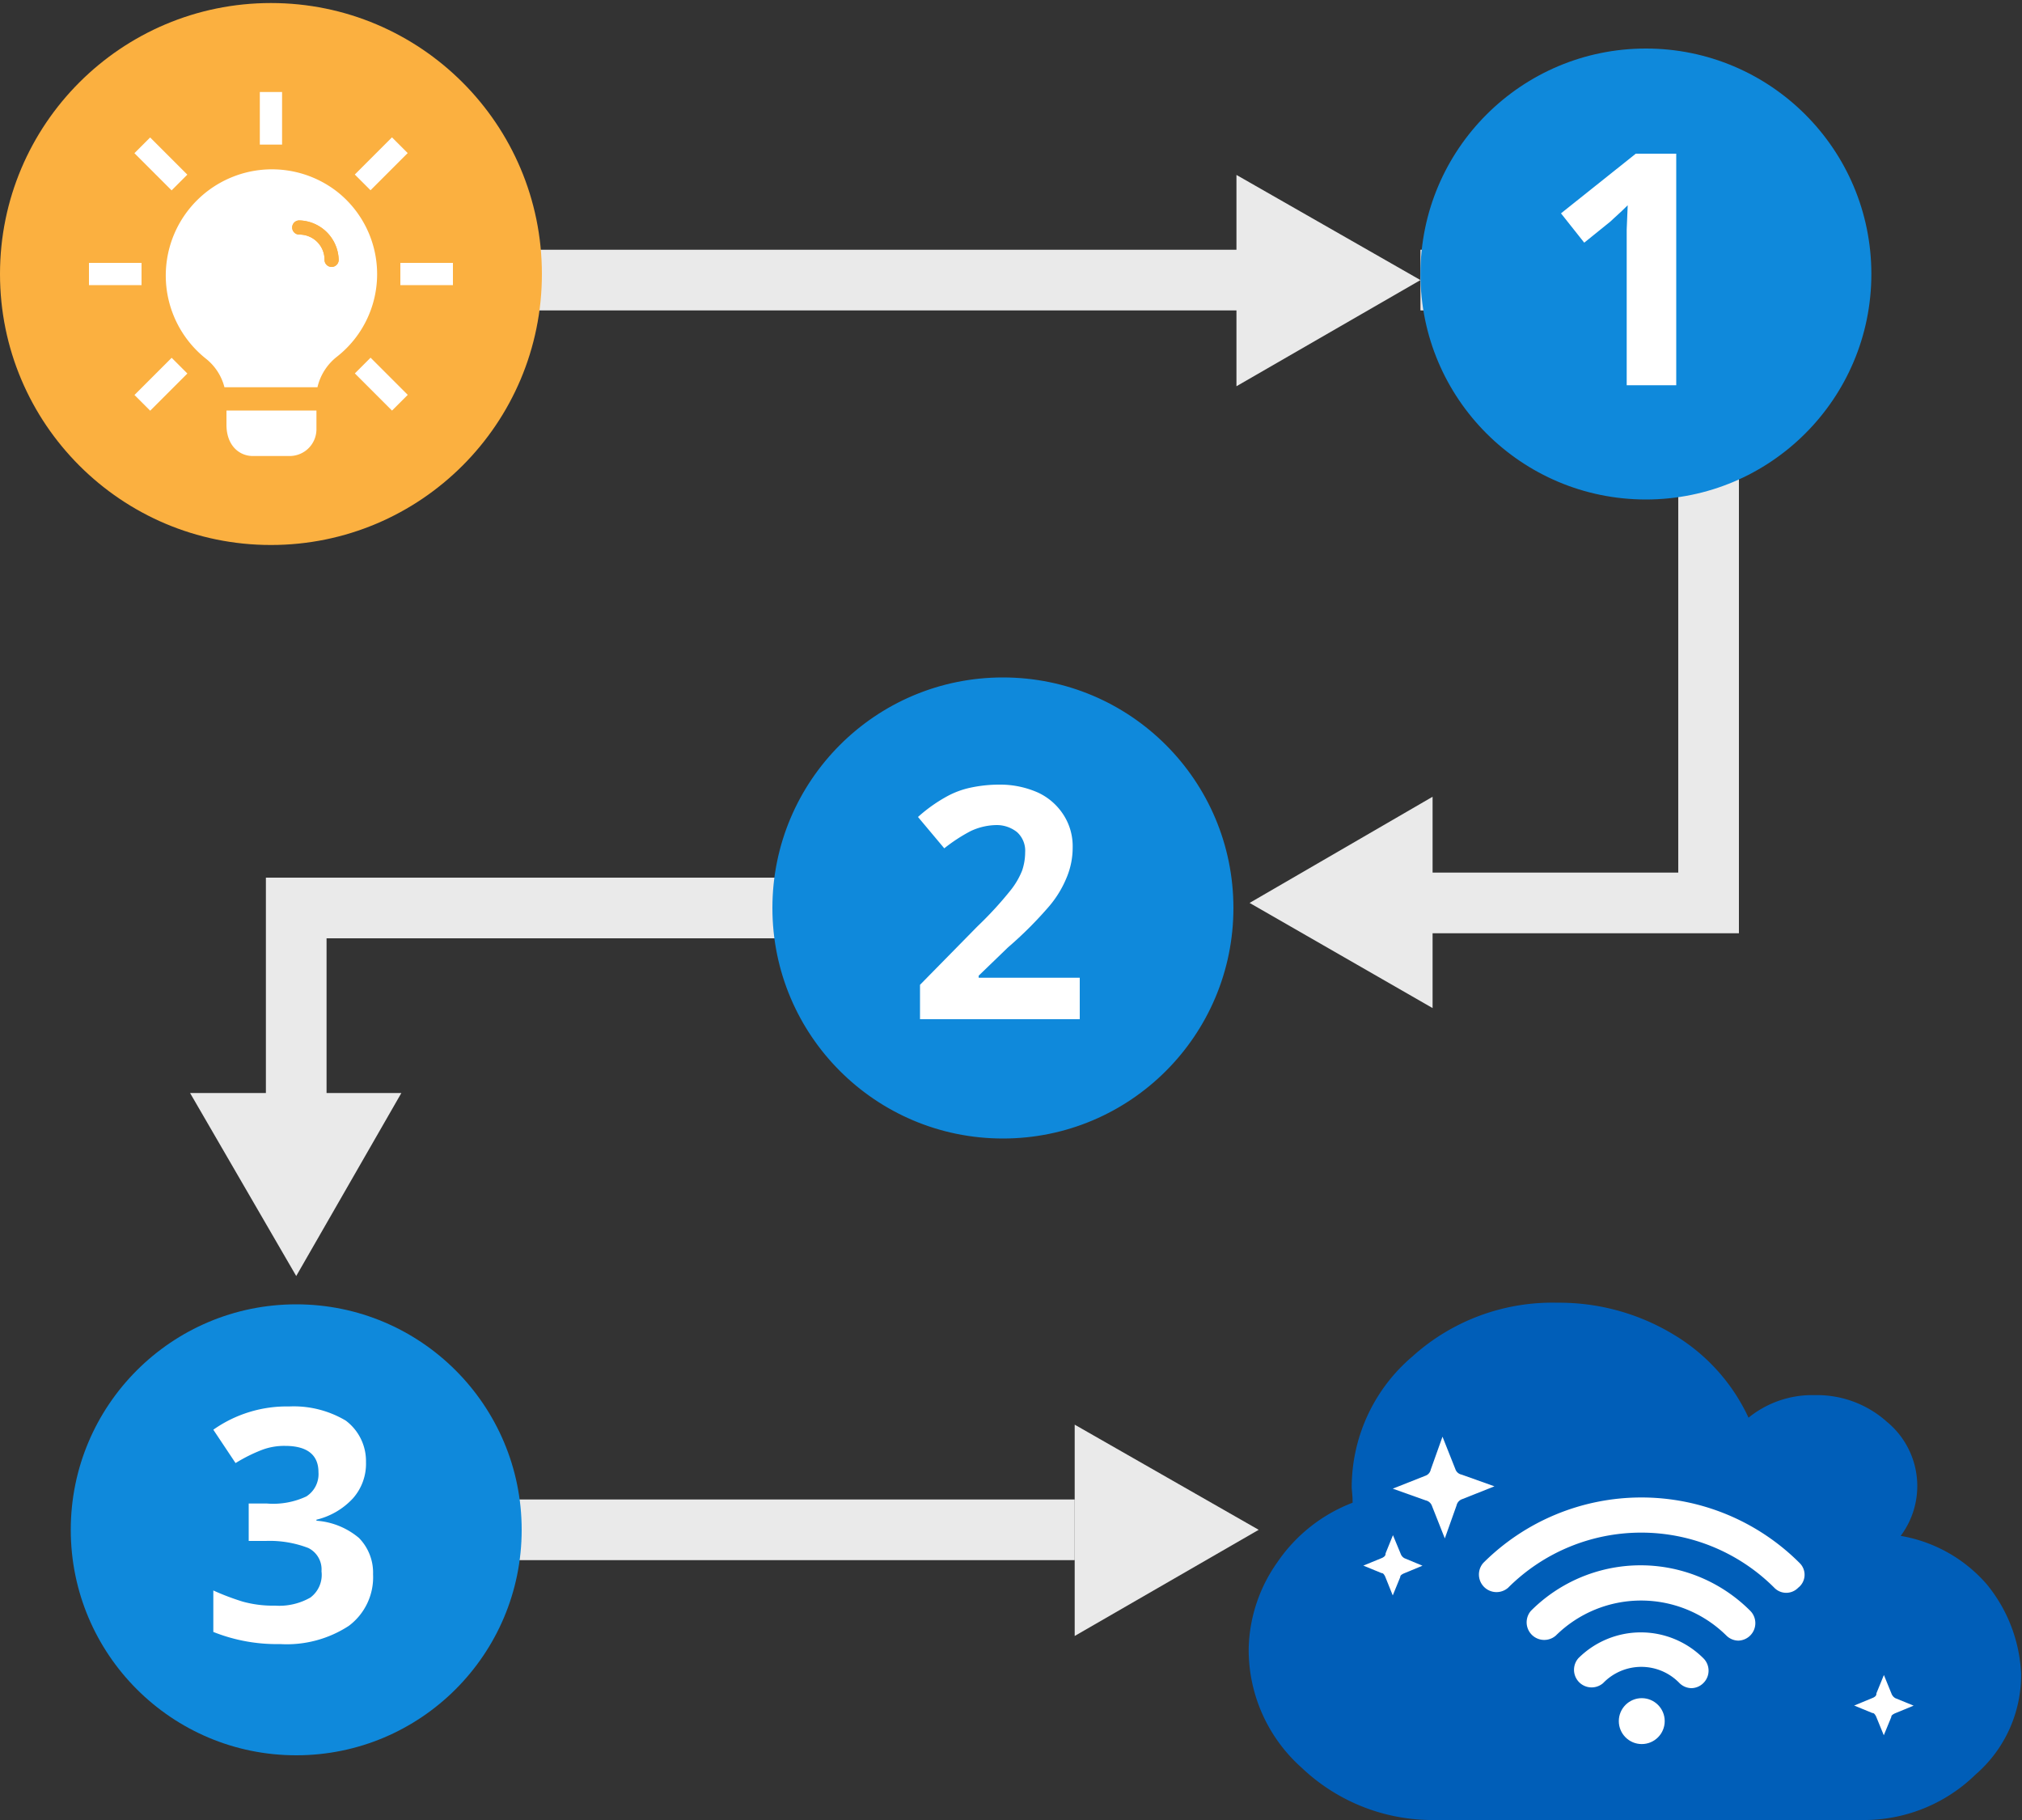 <svg id="design" xmlns="http://www.w3.org/2000/svg" viewBox="0 0 200 180"><rect x="0" y="0" width="200" height="180" fill="#333333" stroke="none"/><defs><style>.cls-1{fill:#005eb8;}.cls-2{fill:#fff;}.cls-3{fill:none;stroke:#eaeaea;stroke-width:6px;}.cls-3,.cls-8{stroke-miterlimit:10;}.cls-4{fill:#eaeaea;}.cls-5{fill:#fbb040;}.cls-6,.cls-8{fill:#0f89db;}.cls-7{isolation:isolate;}.cls-8{stroke:#0f89db;}</style></defs><path class="cls-1" d="M196.5,156.67A14.5,14.5,0,0,0,188,151.9a8.22,8.22,0,0,0-1.36-11.28,10.35,10.35,0,0,0-7.14-2.64,10,10,0,0,0-6.55,2.23,18.78,18.78,0,0,0-7.51-8.28,21.83,21.83,0,0,0-11.37-3.09,20.66,20.66,0,0,0-14.37,5.32,17,17,0,0,0-6,12.92c0,.27.09.81.09,1.54a15.86,15.86,0,0,0-7.46,5.91,15.29,15.29,0,0,0-2.82,8.55,15.6,15.6,0,0,0,5.23,11.74,18.78,18.78,0,0,0,12.6,5.18h43.29a15.78,15.78,0,0,0,10.78-4.5,13,13,0,0,0,4.5-10A15,15,0,0,0,196.5,156.67Z"/><path class="cls-2" d="M151.43,159.31a1.74,1.74,0,0,0,2.46,2.45,12,12,0,0,1,16.87,0,1.72,1.72,0,0,0,1.18.5,1.73,1.73,0,0,0,1.18-2.95A15.32,15.32,0,0,0,151.43,159.31Z"/><path class="cls-2" d="M156.12,164a1.74,1.74,0,0,0,2.45,2.46,5.24,5.24,0,0,1,7.55,0,1.72,1.72,0,0,0,1.18.5,1.7,1.7,0,0,0,1.18-.5,1.72,1.72,0,0,0,0-2.46A8.75,8.75,0,0,0,156.12,164Z"/><circle class="cls-2" cx="162.39" cy="170.22" r="2.27"/><path class="cls-2" d="M178,154.58a22.13,22.13,0,0,0-31.29,0,1.74,1.74,0,0,0,2.46,2.45,18.62,18.62,0,0,1,26.33,0,1.64,1.64,0,0,0,2.36,0A1.62,1.62,0,0,0,178,154.58Z"/><path class="cls-2" d="M140.7,154.85l-1.88.78c-.17.09-.33.18-.32.35l-.74,1.81L137,155.9c-.09-.16-.18-.33-.35-.32l-1.8-.74,1.88-.77c.17-.1.33-.19.32-.44l.73-1.8.78,1.88a.79.79,0,0,0,.36.4Z"/><path class="cls-2" d="M189.28,168.69l-1.89.78c-.16.09-.33.18-.32.35l-.74,1.8-.77-1.88c-.1-.17-.19-.33-.36-.32l-1.8-.74,1.89-.78c.16-.09.32-.18.31-.43l.74-1.81.77,1.89a.88.88,0,0,0,.36.4Z"/><path class="cls-2" d="M147.82,147l-3.2,1.27a.85.85,0,0,0-.55.62l-1.16,3.26-1.27-3.21a.85.85,0,0,0-.62-.55l-3.26-1.16,3.21-1.27a.82.82,0,0,0,.55-.62l1.16-3.25,1.27,3.2a.82.82,0,0,0,.62.55Z"/><polyline class="cls-3" points="140.5 27.7 169 27.7 169 89.3 138.7 89.3"/><polygon class="cls-4" points="141.7 78.8 123.6 89.3 141.7 99.7 141.7 78.8"/><line class="cls-3" x1="29.3" y1="27.7" x2="125.4" y2="27.7"/><polygon class="cls-4" points="122.3 38.2 140.5 27.7 122.3 17.3 122.3 38.2"/><polyline class="cls-3" points="29.3 111.1 29.3 89.8 84.8 89.8"/><polygon class="cls-4" points="39.7 108.1 29.3 126.2 18.8 108.1 39.7 108.1"/><line class="cls-3" x1="106.3" y1="151.3" x2="48.6" y2="151.3"/><polygon class="cls-4" points="106.3 140.9 124.5 151.3 106.3 161.8 106.3 140.9"/><circle class="cls-5" cx="26.8" cy="27.1" r="26.8"/><path class="cls-2" d="M31.3,40.6v1.9a2.65,2.65,0,0,1-2.6,2.6H25c-1.3,0-2.6-1-2.6-3.1V40.6Z"/><path class="cls-2" d="M33.4,19a10.5,10.5,0,1,0-13,16.5,5.26,5.26,0,0,1,1.8,2.8h9.2a5.37,5.37,0,0,1,1.9-3A10.38,10.38,0,0,0,33.4,19Z"/><g id="_Group_" data-name=" Group "><path class="cls-5" d="M33.5,25.7a.7.7,0,1,1-1.4,0,2.48,2.48,0,0,0-2.5-2.5.7.7,0,1,1,0-1.4,4,4,0,0,1,3.9,3.9Z"/><path class="cls-5" d="M33.5,25.7a.7.7,0,1,1-1.4,0,2.48,2.48,0,0,0-2.5-2.5.7.7,0,1,1,0-1.4,4,4,0,0,1,3.9,3.9Z"/></g><rect class="cls-2" x="25.7" y="9.1" width="2.2" height="5.2"/><rect class="cls-2" x="39.6" y="26" width="5.2" height="2.2"/><rect class="cls-2" x="8.8" y="26" width="5.2" height="2.2"/><rect class="cls-2" x="14.81" y="13.61" width="2.2" height="5.2" transform="translate(-6.8 16) rotate(-45)"/><rect class="cls-2" x="13.32" y="36.9" width="5.2" height="2.2" transform="translate(-22.21 22.39) rotate(-45)"/><rect class="cls-2" x="35.11" y="15.1" width="5.2" height="2.2" transform="translate(-0.41 31.41) rotate(-45)"/><rect class="cls-2" x="36.62" y="35.39" width="2.2" height="5.2" transform="translate(-15.82 37.8) rotate(-45)"/><circle class="cls-6" cx="162.8" cy="27.1" r="22.3"/><g class="cls-7"><path class="cls-2" d="M165.7,38.1h-4.8V22.7l.1-2.4c-.8.8-1.4,1.3-1.7,1.6L156.7,24l-2.3-2.9,7.4-5.9h4V38.1Z"/></g><circle class="cls-8" cx="99.2" cy="89.8" r="22.3"/><g class="cls-7"><path class="cls-2" d="M107,100.8H91V97.4l5.7-5.8A36,36,0,0,0,100,88a7.66,7.66,0,0,0,1.1-1.9,5.66,5.66,0,0,0,.3-1.8,2.48,2.48,0,0,0-.8-2,3.22,3.22,0,0,0-2-.7,6.16,6.16,0,0,0-2.6.6,16.36,16.36,0,0,0-2.6,1.7l-2.6-3.1a15.15,15.15,0,0,1,2.8-2,8.54,8.54,0,0,1,2.4-.9,13.58,13.58,0,0,1,2.9-.3,9.21,9.21,0,0,1,3.8.8,6,6,0,0,1,2.5,2.2,5.71,5.71,0,0,1,.9,3.2,7.65,7.65,0,0,1-.6,3,10.5,10.5,0,0,1-1.7,2.8,38.35,38.35,0,0,1-4.1,4.1l-2.9,2.8v.2h10v4.1Z"/></g><circle class="cls-6" cx="29.3" cy="151.3" r="22.3"/><g class="cls-7"><path class="cls-2" d="M36.2,144.6a5.15,5.15,0,0,1-1.3,3.6,7.2,7.2,0,0,1-3.6,2.1v.1a7.35,7.35,0,0,1,4.2,1.7,4.9,4.9,0,0,1,1.4,3.6,6,6,0,0,1-2.4,5.1,11.22,11.22,0,0,1-6.8,1.8,16.9,16.9,0,0,1-6.6-1.2v-4.1a24.88,24.88,0,0,0,2.9,1.1,11.24,11.24,0,0,0,3.2.4,6.22,6.22,0,0,0,3.5-.8,2.8,2.8,0,0,0,1.1-2.6,2.36,2.36,0,0,0-1.3-2.3,10.64,10.64,0,0,0-4.2-.7H24.6v-3.7h1.8a7.73,7.73,0,0,0,3.9-.7,2.62,2.62,0,0,0,1.2-2.4c0-1.7-1.1-2.6-3.3-2.6a6.2,6.2,0,0,0-2.3.4,15.68,15.68,0,0,0-2.6,1.3l-2.2-3.3a12.6,12.6,0,0,1,7.5-2.3,10.07,10.07,0,0,1,5.6,1.4A5,5,0,0,1,36.2,144.6Z"/></g></svg>